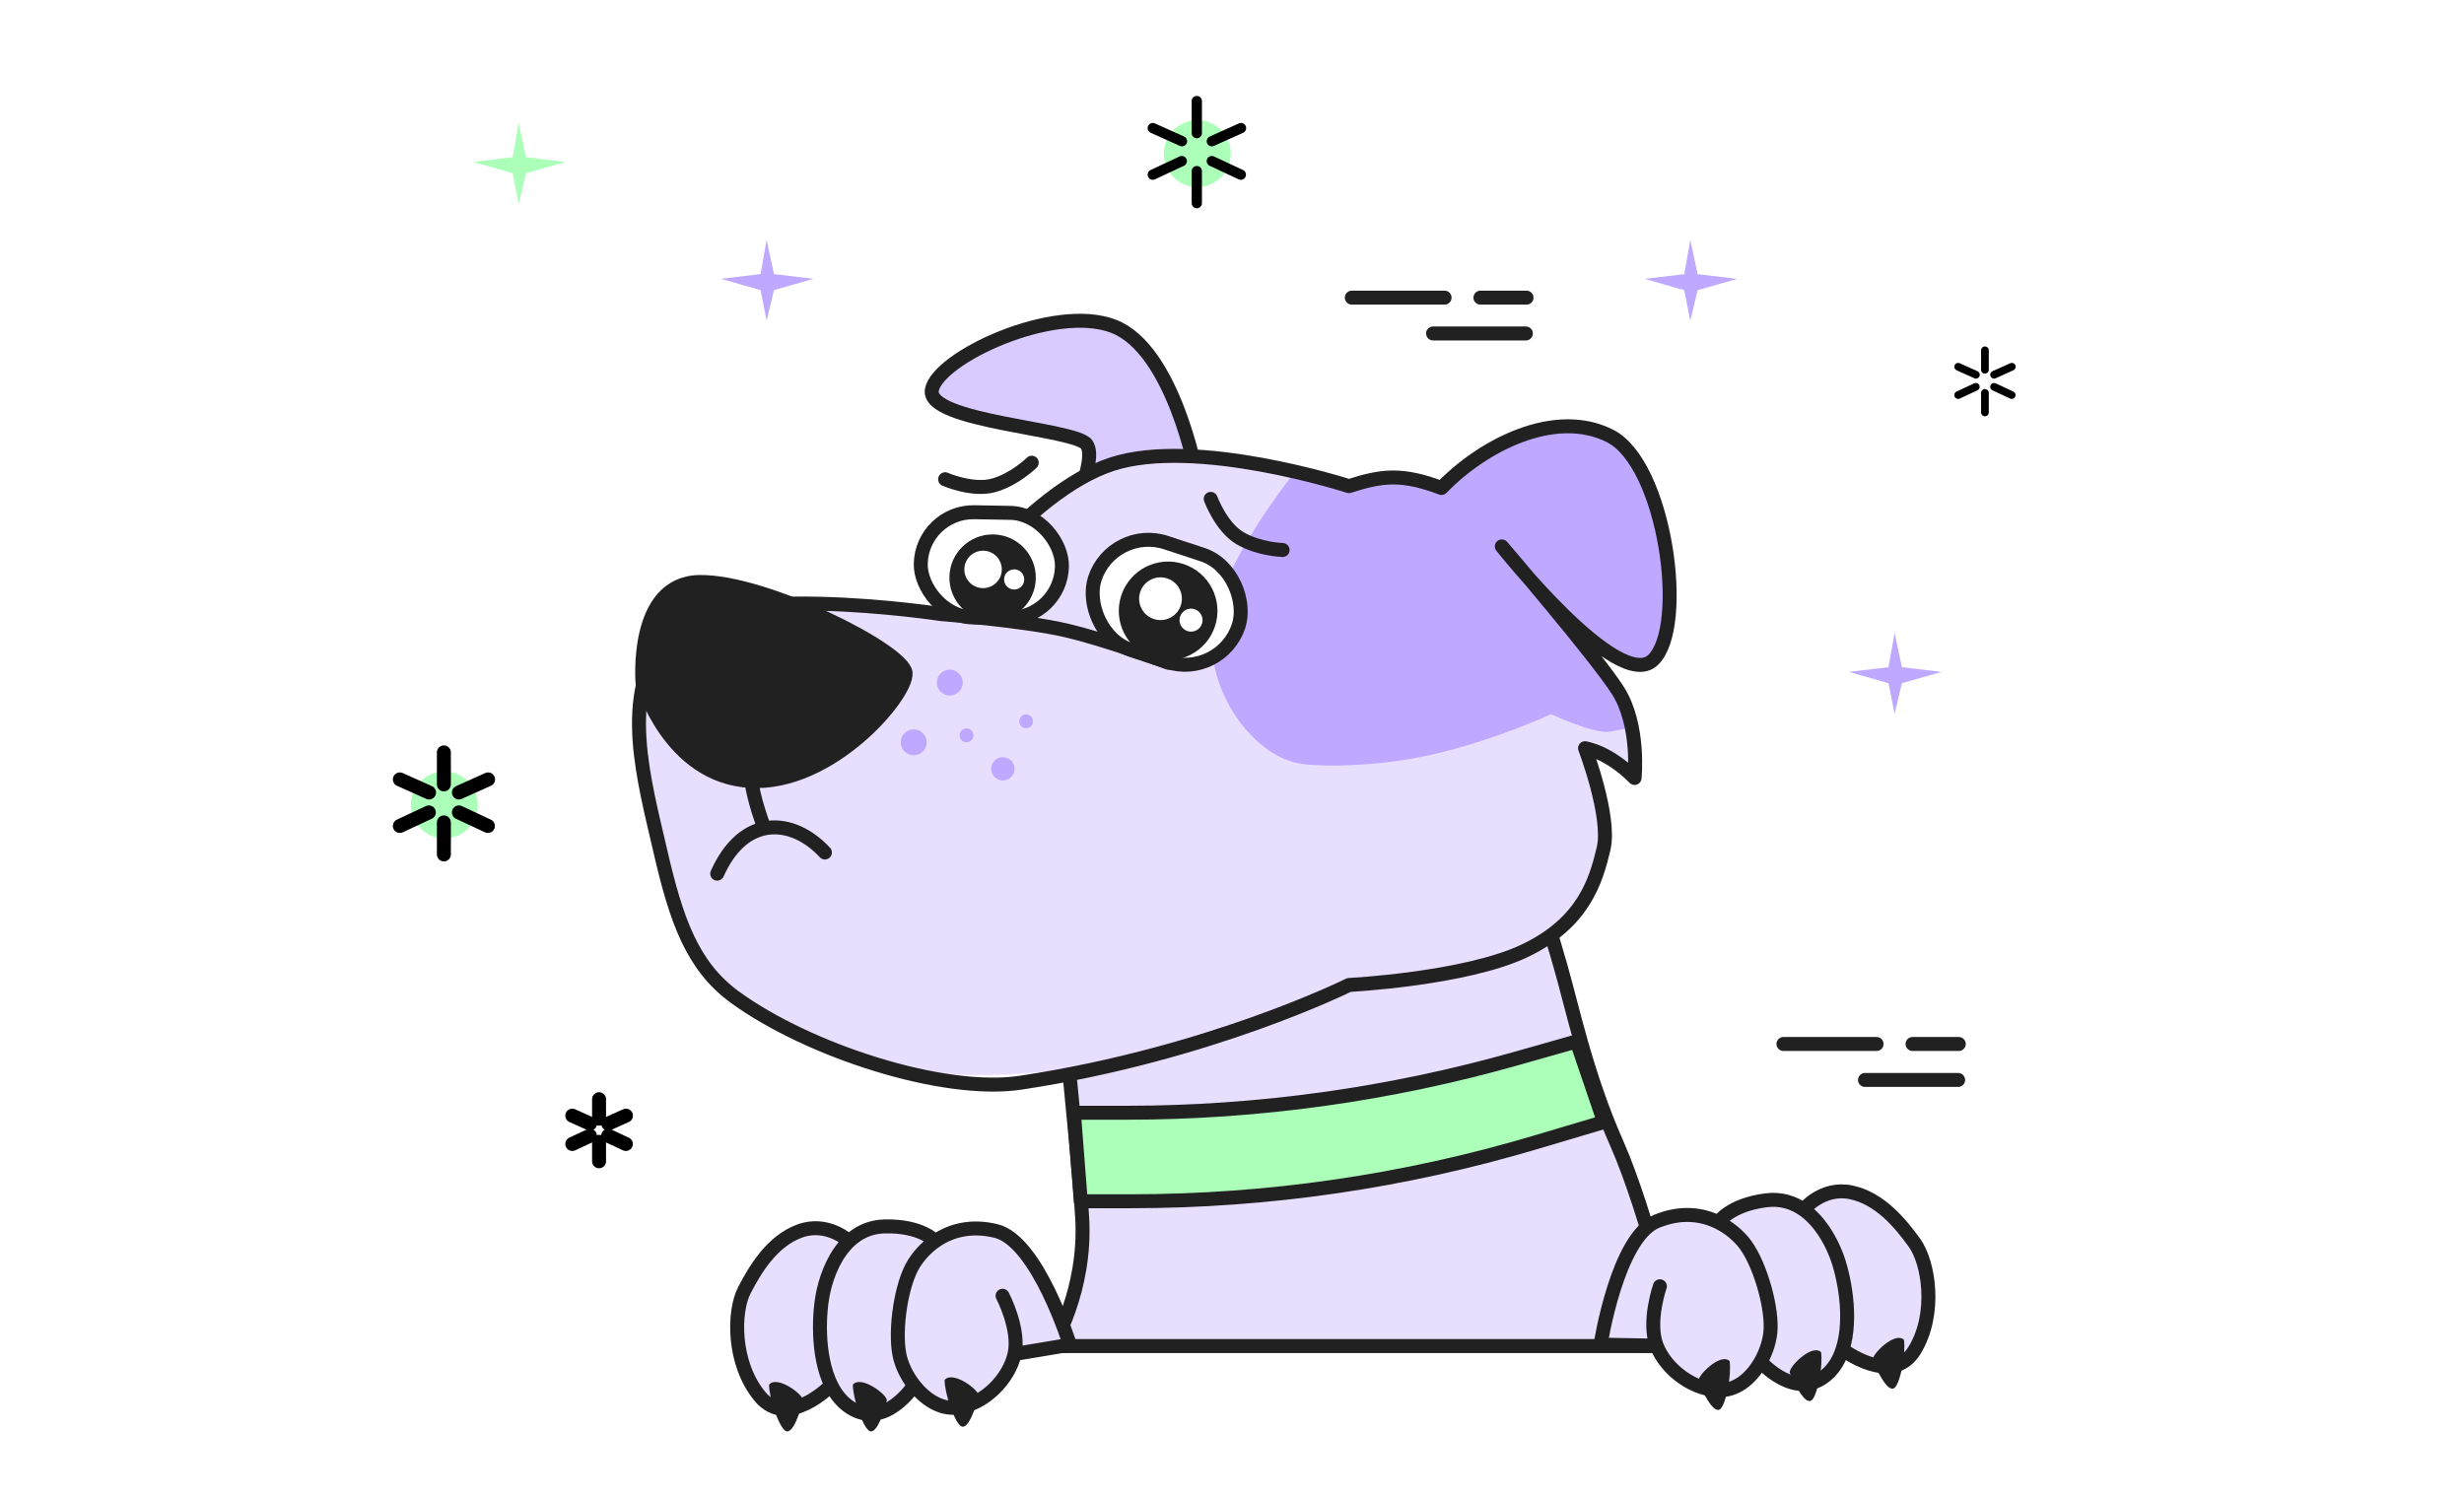 <?xml version="1.0" encoding="UTF-8"?> <svg xmlns="http://www.w3.org/2000/svg" width="1633" height="993" viewBox="0 0 1633 993" fill="none"><rect x="0" y="0" width="1633" height="993" fill="#808080" stroke="none"/><g clip-path="url(#clip0_391_2948)"><rect width="1633" height="993" fill="white"></rect><path d="M1116.22 181.693L1090 184.842L1116.22 192.334L1120.23 212.639L1125.08 192.334L1151.3 184.842L1125.08 181.693L1120.23 159L1116.22 181.693Z" fill="#BFA8FF"></path><circle cx="793.508" cy="101.811" r="22.214" fill="#ACFFB9"></circle><path d="M793.177 88.219V67" stroke="black" stroke-width="6.811" stroke-linecap="round"></path><path d="M793.177 134.637V113.418" stroke="black" stroke-width="6.811" stroke-linecap="round"></path><path d="M822.481 84.904L803.125 93.6" stroke="black" stroke-width="6.811" stroke-linecap="round"></path><path d="M764 84.904L783.356 93.6" stroke="black" stroke-width="6.811" stroke-linecap="round"></path><path d="M822.348 115.772L803.125 106.786" stroke="black" stroke-width="6.811" stroke-linecap="round"></path><path d="M764 115.772L783.223 106.786" stroke="black" stroke-width="6.811" stroke-linecap="round"></path><path d="M339.751 104.177L313.531 107.325L339.751 114.817L343.757 135.122L348.613 114.817L374.832 107.325L348.613 104.177L343.757 81.483L339.751 104.177Z" fill="#ACFFB9"></path><path d="M504.071 181.654L477.851 184.803L504.071 192.295L508.076 212.599L512.932 192.295L539.152 184.803L512.932 181.654L508.076 158.961L504.071 181.654Z" fill="#BFA8FF"></path><path d="M895.897 197.273H957.398" stroke="#212121" stroke-width="9.256" stroke-linecap="round"></path><path d="M949.762 221.025H1011.26" stroke="#212121" stroke-width="9.256" stroke-linecap="round"></path><path d="M981.151 197.273H1011.69" stroke="#212121" stroke-width="9.256" stroke-linecap="round"></path><path d="M1071.52 757.899C1051.12 711.865 1041.96 667.11 1034.06 639.831C1026.16 612.552 998.156 516.647 998.156 516.647L864.915 639.831L697.459 602.322C697.459 602.322 714.237 757.899 717.198 806.917C720.159 855.935 697.459 892.165 697.459 892.165H1112.64C1112.64 892.165 1091.92 803.933 1071.52 757.899Z" fill="#E8DFFF" stroke="#212121" stroke-width="9.256" stroke-linejoin="round"></path><path d="M738.063 216.278C777.653 231.603 792.978 314.615 792.978 314.615L708.689 342.712C708.689 342.712 727.42 305.249 720.183 294.607C712.946 283.966 613.757 279.707 617.589 258.423C621.42 237.139 698.472 200.953 738.063 216.278Z" fill="#D9CBFF" stroke="#212121" stroke-width="9.256" stroke-linejoin="round"></path><path d="M736.508 307.799C792.339 289.28 894.025 322.212 894.025 322.212C916.402 314.954 929.536 313.76 955.379 323.433C982.651 295.08 1030.6 270.422 1067.11 288.989C1103.61 307.556 1118.63 415.15 1095.59 437.398C1079.7 452.747 1038.02 411.108 1013.69 383.803C1033.2 407.008 1062.54 442.521 1072.14 457.505C1086.99 480.663 1083.3 515.617 1083.3 515.617C1074.68 506.867 1062.64 498.341 1050.47 495.909C1050.47 495.909 1070.1 544.756 1062.76 565.081C1055.42 585.405 1054.33 595.853 1026.43 619.848C998.524 643.844 894.025 619.848 894.025 619.848C894.025 619.848 854.744 686.83 729.196 705.727C631.992 720.358 560.501 714.492 486.974 660.857C458.747 640.267 448.13 609.794 437.55 563.71C426.97 517.625 410.381 460.556 441.152 422.139C471.924 383.722 623.779 407.03 623.779 407.03C623.779 407.03 680.677 326.319 736.508 307.799Z" fill="#E8DFFF"></path><path d="M894.025 322.211C916.402 314.953 929.537 313.759 955.38 323.432C982.652 295.079 1030.6 270.421 1067.11 288.988C1103.61 307.555 1118.63 415.149 1095.59 437.398C1079.7 452.746 1038.02 411.107 1013.69 383.802C1033.2 407.007 1062.54 442.52 1072.14 457.504C1076.96 465.011 1079.82 473.757 1081.5 482.151L1067.01 484.932C1056.97 486.858 1027.94 473.358 1027.94 473.358C1027.94 473.358 990.249 490.991 947.328 500.535C912.75 508.224 873.179 508.673 859.456 505.698C828.7 499.031 797.313 455.2 803.985 413.179C810.657 371.158 858.378 312.646 858.378 312.646C879.483 317.501 894.025 322.211 894.025 322.211Z" fill="#BFA8FF"></path><path d="M623.779 407.03C623.779 407.03 680.677 326.319 736.508 307.799C792.339 289.28 894.025 322.212 894.025 322.212C916.402 314.954 929.536 313.76 955.379 323.433C982.651 295.08 1030.6 270.422 1067.11 288.989C1103.61 307.556 1118.63 415.15 1095.59 437.398C1072.56 459.647 995.321 362.148 995.321 362.148C995.321 362.148 1057.3 434.346 1072.14 457.505C1086.99 480.663 1083.3 515.617 1083.3 515.617C1074.68 506.867 1062.64 498.341 1050.47 495.909C1050.47 495.909 1067.8 541.335 1062.76 562.526C1057.72 583.718 1049.63 611.556 1010.4 630.213C971.167 648.87 894.025 652.837 894.025 652.837C894.025 652.837 801.854 698.73 676.306 717.627C625.023 725.346 535.57 696.306 486.974 660.857C458.747 640.267 448.13 609.794 437.55 563.71C426.97 517.625 410.381 460.556 441.152 422.139C471.924 383.722 623.779 407.03 623.779 407.03ZM623.779 407.03C623.779 407.03 678.347 411.287 706.016 417.68C733.685 424.073 774.311 439.249 774.311 439.249" stroke="#212121" stroke-width="9.256" stroke-linecap="round" stroke-linejoin="round"></path><path d="M498.494 471.69C494.998 501.528 495.374 518.226 506.17 547.809" stroke="#212121" stroke-width="9.256" stroke-linecap="round" stroke-linejoin="round"></path><path d="M475.32 579.056C493.009 539.578 525.302 541.951 546.722 565.033" stroke="#212121" stroke-width="9.256" stroke-linecap="round"></path><path d="M802.398 330.643C802.398 330.643 809.241 349.313 821.807 356.716C834.374 364.119 850.035 364.527 850.035 364.527" stroke="#212121" stroke-width="9.256" stroke-linecap="round" stroke-linejoin="round"></path><path d="M626.367 317.638C626.367 317.638 644.583 325.61 658.622 321.655C672.66 317.701 683.788 306.673 683.788 306.673" stroke="#212121" stroke-width="9.256" stroke-linecap="round" stroke-linejoin="round"></path><circle cx="629.472" cy="452.425" r="8.594" transform="rotate(-10.866 629.472 452.425)" fill="#BFA8FF"></circle><circle cx="605.574" cy="492.018" r="8.594" transform="rotate(-10.866 605.574 492.018)" fill="#BFA8FF"></circle><circle cx="640.543" cy="487.381" r="4.583" transform="rotate(-10.866 640.543 487.381)" fill="#BFA8FF"></circle><circle cx="680.062" cy="478.084" r="4.583" transform="rotate(-10.866 680.062 478.084)" fill="#BFA8FF"></circle><circle cx="664.648" cy="509.552" r="7.735" transform="rotate(-10.866 664.648 509.552)" fill="#BFA8FF"></circle><path d="M463.418 385.745C506.773 384.874 598.924 431.366 600.17 446.028C601.416 460.69 550.599 520.735 497.065 517.6C443.531 514.465 425.858 453.038 425.858 453.038C425.858 453.038 420.063 386.617 463.418 385.745Z" fill="#212121" stroke="#212121" stroke-width="9.256" stroke-linejoin="round"></path><path d="M1315.5 245.09V232.183" stroke="black" stroke-width="5.108" stroke-linecap="round"></path><path d="M1315.5 273.324V260.417" stroke="black" stroke-width="5.108" stroke-linecap="round"></path><path d="M1333.33 243.076L1321.55 248.365" stroke="black" stroke-width="5.108" stroke-linecap="round"></path><path d="M1297.76 243.076L1309.53 248.365" stroke="black" stroke-width="5.108" stroke-linecap="round"></path><path d="M1333.25 261.849L1321.55 256.383" stroke="black" stroke-width="5.108" stroke-linecap="round"></path><path d="M1297.76 261.849L1309.45 256.383" stroke="black" stroke-width="5.108" stroke-linecap="round"></path><path d="M1251.6 442.185L1225.38 445.334L1251.6 452.826L1255.61 473.131L1260.47 452.826L1286.69 445.334L1260.47 442.185L1255.61 419.492L1251.6 442.185Z" fill="#BFA8FF"></path><circle cx="294.507" cy="533.486" r="22.214" fill="#ACFFB9"></circle><path d="M294.177 519.891V498.672" stroke="black" stroke-width="9.256" stroke-linecap="round"></path><path d="M294.177 566.309V545.09" stroke="black" stroke-width="9.256" stroke-linecap="round"></path><path d="M323.481 516.577L304.125 525.272" stroke="black" stroke-width="9.256" stroke-linecap="round"></path><path d="M265 516.577L284.356 525.272" stroke="black" stroke-width="9.256" stroke-linecap="round"></path><path d="M323.348 547.444L304.125 538.458" stroke="black" stroke-width="9.256" stroke-linecap="round"></path><path d="M265 547.444L284.223 538.458" stroke="black" stroke-width="9.256" stroke-linecap="round"></path><path d="M1005.46 701.423L1044.89 690.224L1063.07 743.652L1017.29 757.256C930.433 783.07 840.294 796.18 749.678 796.18L716.284 796.18L711.723 737.521L746.249 737.521C833.904 737.521 921.136 725.373 1005.46 701.423Z" fill="#ACFFB9" stroke="#212121" stroke-width="9.256" stroke-linejoin="round"></path><path d="M1181.96 691.94H1243.68" stroke="#212121" stroke-width="9.256" stroke-linecap="round"></path><path d="M1236.02 715.78H1297.75" stroke="#212121" stroke-width="9.256" stroke-linecap="round"></path><path d="M1267.52 691.94H1298.17" stroke="#212121" stroke-width="9.256" stroke-linecap="round"></path><path d="M397.028 741.46V728.553" stroke="black" stroke-width="9.256" stroke-linecap="round"></path><path d="M397.028 769.695V756.788" stroke="black" stroke-width="9.256" stroke-linecap="round"></path><path d="M414.852 739.446L403.078 744.735" stroke="black" stroke-width="9.256" stroke-linecap="round"></path><path d="M379.281 739.446L391.055 744.735" stroke="black" stroke-width="9.256" stroke-linecap="round"></path><path d="M414.771 758.219L403.078 752.753" stroke="black" stroke-width="9.256" stroke-linecap="round"></path><path d="M379.283 758.219L390.976 752.753" stroke="black" stroke-width="9.256" stroke-linecap="round"></path><path d="M1060.75 891.222C1060.75 891.222 1071.78 820.171 1097.99 809.453C1114.18 802.831 1128.12 804.821 1138.87 810.159C1138.87 810.159 1146.41 798.521 1170.67 795.523C1180.34 794.329 1188.53 796.995 1195.31 801.745C1195.31 801.745 1207.61 786.311 1226.73 790.26C1245.86 794.21 1259.45 810.792 1268.78 823.653C1278.12 836.515 1283.78 870.371 1268.9 894.897C1254.02 919.422 1221.11 894.456 1221.11 894.456C1219 900.961 1215.68 906.708 1210.75 911.001C1189.97 929.1 1166.86 902.544 1166.86 902.544C1161.13 912.639 1152.08 920.845 1141.24 921.364C1122.84 922.244 1103.99 907.709 1097.92 891.878L1060.75 891.222Z" fill="#E8DFFF"></path><path d="M1097.92 891.878C1103.99 907.709 1122.84 922.244 1141.24 921.364C1152.08 920.845 1161.13 912.639 1166.86 902.544M1097.92 891.878C1091.85 876.047 1100.08 852.517 1100.08 852.517M1097.92 891.878L1060.75 891.222C1060.75 891.222 1071.78 820.171 1097.99 809.453C1114.18 802.831 1128.12 804.821 1138.87 810.159M1138.87 810.159C1145.52 813.459 1150.95 818.039 1154.95 822.654C1165.4 834.73 1174.06 863.792 1173.47 880.614C1173.24 887.53 1170.86 895.497 1166.86 902.544M1138.87 810.159C1138.87 810.159 1146.41 798.521 1170.67 795.523C1180.34 794.329 1188.53 796.995 1195.31 801.745M1166.86 902.544C1166.86 902.544 1189.97 929.1 1210.75 911.001C1215.68 906.708 1219 900.961 1221.11 894.456M1195.31 801.745C1205.56 808.917 1212.63 820.842 1216.8 831.403C1222.1 844.794 1227.89 873.539 1221.11 894.456M1195.31 801.745C1195.31 801.745 1207.61 786.311 1226.73 790.26C1245.86 794.21 1259.45 810.792 1268.78 823.653C1278.12 836.515 1283.78 870.371 1268.9 894.897C1254.02 919.422 1221.11 894.456 1221.11 894.456" stroke="#212121" stroke-width="9.256" stroke-linecap="round" stroke-linejoin="round"></path><path d="M1140.31 933.711C1144.03 929.949 1147.65 911.226 1146.29 902.072C1140.08 896.313 1124.18 912.394 1125.61 915.849C1127.7 920.885 1135.66 938.415 1140.31 933.711Z" fill="#212121"></path><path d="M1200.93 927.821C1204.64 924.058 1208.27 905.336 1206.9 896.182C1200.7 890.423 1184.8 906.504 1186.23 909.959C1188.32 914.994 1196.28 932.524 1200.93 927.821Z" fill="#212121"></path><path d="M1255.85 919.632C1259.57 915.869 1263.2 897.147 1261.83 887.993C1255.63 882.234 1239.73 898.315 1241.16 901.77C1243.25 906.805 1251.21 924.335 1255.85 919.632Z" fill="#212121"></path><path d="M709.057 891.3C709.057 891.3 687.668 822.652 660.168 815.915C643.175 811.753 629.683 815.777 619.834 822.642C619.834 822.642 610.667 812.242 586.223 812.855C576.484 813.099 568.782 816.943 562.77 822.642C562.77 822.642 548.334 809.189 530 815.915C511.667 822.642 500.667 841.047 493.334 855.144C486 869.241 485.389 903.562 503.723 925.626C522.056 947.689 550.927 918.143 550.927 918.143C553.97 924.266 558.103 929.461 563.612 932.98C586.834 947.817 605.779 918.143 605.779 918.143C612.932 927.284 623.093 934.066 633.89 932.98C652.223 931.137 668.723 913.981 672.39 897.429L709.057 891.3Z" fill="#E8DFFF"></path><path d="M672.39 897.429C668.723 913.981 652.223 931.137 633.89 932.98C623.093 934.066 612.932 927.284 605.779 918.143M672.39 897.429C676.057 880.876 664.445 858.817 664.445 858.817M672.39 897.429L709.057 891.3C709.057 891.3 687.668 822.652 660.168 815.915C643.175 811.753 629.683 815.777 619.834 822.642M619.834 822.642C613.744 826.887 609.048 832.217 605.779 837.37C597.223 850.855 592.945 880.876 596.001 897.429C597.257 904.233 600.785 911.763 605.779 918.143M619.834 822.642C619.834 822.642 610.667 812.242 586.223 812.855C576.484 813.099 568.782 816.943 562.77 822.642M605.779 918.143C605.779 918.143 586.834 947.817 563.612 932.98C558.103 929.461 553.97 924.266 550.927 918.143M562.77 822.642C553.691 831.247 548.463 844.083 545.889 855.144C542.626 869.169 541.141 898.454 550.927 918.143M562.77 822.642C562.77 822.642 548.334 809.189 530 815.915C511.667 822.642 500.667 841.047 493.334 855.144C486 869.241 485.389 903.562 503.723 925.626C522.056 947.689 550.927 918.143 550.927 918.143" stroke="#212121" stroke-width="9.256" stroke-linecap="round" stroke-linejoin="round"></path><path d="M636.633 945.054C632.401 941.881 626.055 923.898 626.055 914.643C631.344 908.032 649.44 921.593 648.533 925.221C647.211 930.509 641.922 949.021 636.633 945.054Z" fill="#212121"></path><path d="M575.809 948.166C571.578 944.993 565.231 927.01 565.231 917.755C570.52 911.143 588.617 924.704 587.71 928.333C586.387 933.621 581.098 952.133 575.809 948.166Z" fill="#212121"></path><path d="M520.275 948.166C516.044 944.993 509.697 927.01 509.697 917.755C514.986 911.143 533.083 924.704 532.175 928.333C530.853 933.621 525.564 952.133 520.275 948.166Z" fill="#212121"></path><rect x="610.84" y="338.886" width="93.582" height="69.709" rx="34.854" transform="rotate(1.015 610.84 338.886)" fill="white" stroke="#212121" stroke-width="9.256"></rect><circle cx="657.848" cy="382.841" r="28.63" transform="rotate(1.015 657.848 382.841)" fill="#212121"></circle><circle cx="12.406" cy="12.406" r="12.406" transform="matrix(1 0.018 0.018 -1 638.893 389.59)" fill="white"></circle><circle cx="6.68" cy="6.68" r="6.68" transform="matrix(1 0.018 0.018 -1 665.333 390.607)" fill="white"></circle><rect x="737.285" y="347.953" width="100.308" height="74.873" rx="37.437" transform="rotate(18.214 737.285 347.953)" fill="white" stroke="#212121" stroke-width="9.256"></rect><circle cx="774.173" cy="404.888" r="32.685" transform="rotate(18.214 774.173 404.888)" fill="#212121"></circle><circle cx="14.163" cy="14.163" r="14.163" transform="matrix(0.95 0.313 0.313 -0.95 751.226 405.847)" fill="white"></circle><circle cx="7.626" cy="7.626" r="7.626" transform="matrix(0.95 0.313 0.313 -0.95 779.724 415.887)" fill="white"></circle></g><defs><clipPath id="clip0_391_2948"><rect width="1633" height="993" fill="white"></rect></clipPath></defs></svg> 